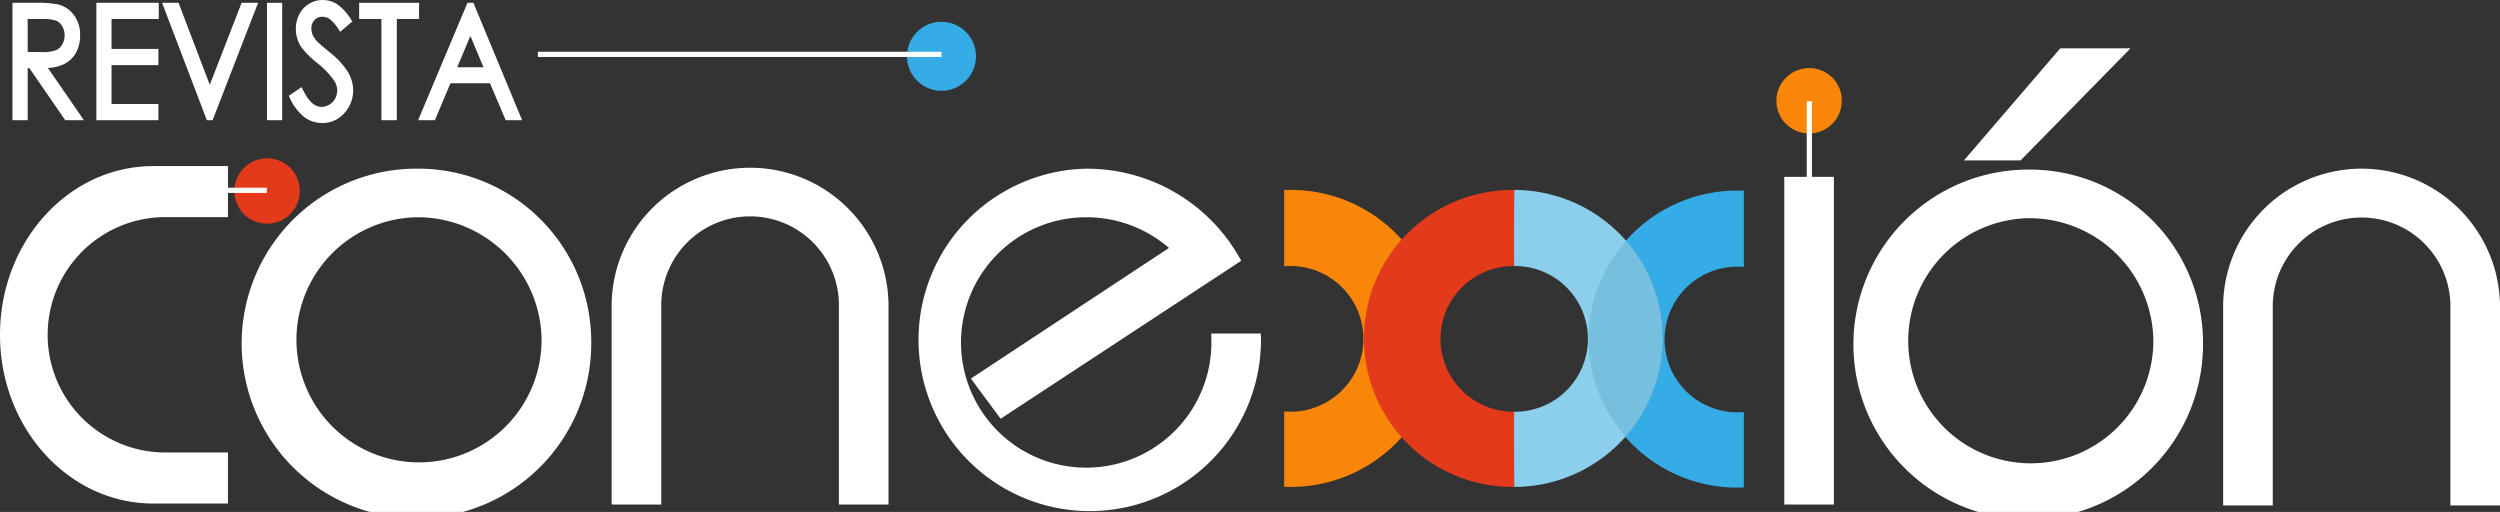 <svg xmlns="http://www.w3.org/2000/svg" xmlns:xlink="http://www.w3.org/1999/xlink" width="242.717" height="49.705" viewBox="0 0 242.717 49.705">
  <rect x="0" y="0" width="242.717" height="49.705" fill="#333333" stroke="none"/>
  <defs>
    <clipPath id="clip-path">
      <rect id="Rectángulo_4354" data-name="Rectángulo 4354" width="7.292" height="19.007" fill="none"/>
    </clipPath>
    <clipPath id="clip-path-2">
      <rect id="Rectángulo_4355" data-name="Rectángulo 4355" width="7.292" height="19.016" fill="#4fa0c2"/>
    </clipPath>
  </defs>
  <g id="Grupo_272" data-name="Grupo 272" transform="translate(15 149)">
    <path id="Trazado_554" data-name="Trazado 554" d="M347.251,16.178a3.172,3.172,0,1,1-3.17-3.107,3.139,3.139,0,0,1,3.17,3.107" transform="translate(-183.441 -155.458)" fill="#f98608"/>
    <path id="Trazado_558" data-name="Trazado 558" d="M180.755,7.53a3.348,3.348,0,1,1-3.348-3.348,3.348,3.348,0,0,1,3.348,3.348" transform="translate(-101.002 -151.066)" fill="#35ace5"/>
    <path id="Trazado_559" data-name="Trazado 559" d="M80.318,48.985A16.97,16.97,0,1,1,63.352,32.366,16.8,16.8,0,0,1,80.318,48.985m-16.966-11.9A11.9,11.9,0,1,0,75.5,48.985a12.03,12.03,0,0,0-12.152-11.9" transform="translate(-37.919 -164.992)" fill="#fff"/>
    <rect id="Rectángulo_4356" data-name="Rectángulo 4356" width="4.817" height="31.812" transform="translate(158.23 -131.829)" fill="#fff"/>
    <path id="Trazado_560" data-name="Trazado 560" d="M15.75,59.678h6.38v4.957H14.845l.027,0C6.659,64.637,0,57.3,0,48.256s6.659-16.38,14.873-16.38v0H22.13v4.956H15.75v0a11.426,11.426,0,0,0,0,22.844Z" transform="translate(-15 -164.75)" fill="#fff"/>
    <path id="Trazado_555" data-name="Trazado 555" d="M208.83,48.371h-4.814c.009.2.017.41.017.614a12.155,12.155,0,1,1-12.151-11.9,12.242,12.242,0,0,1,8.034,2.979l-19.23,12.683,2.887,3.9,23.356-15.337a17.013,17.013,0,0,0-15.046-8.94,16.623,16.623,0,1,0,16.964,16.618c0-.2-.007-.41-.016-.614" transform="translate(-101.424 -164.992)" fill="#fff"/>
    <path id="Trazado_556" data-name="Trazado 556" d="M122.2,45.364V64.9h-4.816V45.376a13.442,13.442,0,0,1,26.879.023V64.9h-4.815V45.364h0a8.624,8.624,0,0,0-17.244,0Z" transform="translate(-73.001 -164.919)" fill="#fff"/>
    <path id="Trazado_571" data-name="Trazado 571" d="M2.893,1.039H4.824a10.372,10.372,0,0,1,2.188.149,2.462,2.462,0,0,1,1.4.952,2.934,2.934,0,0,1,.54,1.8A3.193,3.193,0,0,1,8.583,5.5,2.424,2.424,0,0,1,7.518,6.521a4.413,4.413,0,0,1-1.91.352L9.094,11.93H7.9L4.41,6.873H3.862V11.93H2.893Zm.969,1.066v3.7l1.669.016a3.728,3.728,0,0,0,1.435-.207,1.543,1.543,0,0,0,.726-.662,2.014,2.014,0,0,0,.26-1.018,1.921,1.921,0,0,0-.264-1A1.53,1.53,0,0,0,7,2.3a3.778,3.778,0,0,0-1.426-.192Z" transform="translate(-16.429 -149.513)" fill="#fff"/>
    <path id="Trazado_572" data-name="Trazado 572" d="M9.33,11.936H7.516L4.031,6.878H3.869v5.057H2.394V.539H4.577A10.457,10.457,0,0,1,6.83.7,2.724,2.724,0,0,1,8.372,1.743,3.2,3.2,0,0,1,8.962,3.69a3.458,3.458,0,0,1-.4,1.687A2.683,2.683,0,0,1,7.385,6.5a4.125,4.125,0,0,1-1.553.362ZM7.782,11.43h.585L4.882,6.376l.478,0a4.2,4.2,0,0,0,1.8-.325,2.157,2.157,0,0,0,.956-.915A2.962,2.962,0,0,0,8.456,3.69a2.7,2.7,0,0,0-.49-1.647A2.2,2.2,0,0,0,6.7,1.186a10.271,10.271,0,0,0-2.125-.141H2.9V11.43h.463V6.373H4.3Zm-2.5-5.6L3.363,5.81v-4.2H5.325a3.953,3.953,0,0,1,1.529.214,1.785,1.785,0,0,1,.807.744,2.174,2.174,0,0,1,.3,1.124,2.273,2.273,0,0,1-.293,1.144,1.809,1.809,0,0,1-.843.768,3.923,3.923,0,0,1-1.538.229M3.869,5.309l1.419.013a3.518,3.518,0,0,0,1.33-.185,1.293,1.293,0,0,0,.61-.558,1.77,1.77,0,0,0,.226-.892,1.659,1.659,0,0,0-.228-.867,1.274,1.274,0,0,0-.58-.539,3.589,3.589,0,0,0-1.321-.169H3.869Z" transform="translate(-16.183 -149.266)" fill="#fff"/>
    <path id="Trazado_573" data-name="Trazado 573" d="M18.992,1.038h5.555V2.1H19.962V5.517h4.547V6.584H19.962v4.279h4.547v1.066H18.992Z" transform="translate(-24.384 -149.513)" fill="#fff"/>
    <path id="Trazado_574" data-name="Trazado 574" d="M24.514,11.936H18.492V.539h6.061V2.111H19.967V5.018h4.547V6.59H19.967v3.774h4.547ZM19,11.43h5.01v-.56H19.461V6.084h4.547V5.524H19.461V1.605h4.586V1.045H19Z" transform="translate(-24.137 -149.266)" fill="#fff"/>
    <path id="Trazado_561" data-name="Trazado 561" d="M31.823,1.038h1.054l3.212,8.414,3.265-8.414h1.055L36.191,11.929H35.98Z" transform="translate(-30.724 -149.513)" fill="#fff"/>
    <path id="Trazado_562" data-name="Trazado 562" d="M36.006,11.936h-.559L31.1.539h1.6L35.733,8.5,38.822.539h1.6ZM31.832,1.045l3.9,10.207L39.682,1.045h-.512L35.729,9.91,32.345,1.045Z" transform="translate(-30.365 -149.266)" fill="#fff"/>
    <rect id="Rectángulo_4358" data-name="Rectángulo 4358" width="0.969" height="10.891" transform="translate(11.174 -148.475)" fill="#fff"/>
    <path id="Trazado_563" data-name="Trazado 563" d="M52.712,11.936H51.237V.539h1.475Zm-.969-.506h.463V1.045h-.463Z" transform="translate(-40.316 -149.266)" fill="#fff"/>
    <path id="Trazado_564" data-name="Trazado 564" d="M56.062,9.633l.824-.555q.87,1.8,2.009,1.8a1.752,1.752,0,0,0,.917-.256,1.7,1.7,0,0,0,.652-.684,1.934,1.934,0,0,0,.224-.911,2,2,0,0,0-.329-1.073A8.34,8.34,0,0,0,58.7,6.205,8.926,8.926,0,0,1,57.19,4.717a2.939,2.939,0,0,1-.515-1.667,2.767,2.767,0,0,1,.3-1.295,2.3,2.3,0,0,1,.853-.923A2.254,2.254,0,0,1,59.027.5a2.331,2.331,0,0,1,1.281.382,4.668,4.668,0,0,1,1.262,1.4l-.791.674a4.059,4.059,0,0,0-.932-1.074,1.48,1.48,0,0,0-.84-.259,1.253,1.253,0,0,0-.959.4,1.392,1.392,0,0,0-.372.985,1.862,1.862,0,0,0,.132.69,2.552,2.552,0,0,0,.481.724c.127.139.544.5,1.251,1.089a7.5,7.5,0,0,1,1.727,1.858A3.254,3.254,0,0,1,61.736,9a2.948,2.948,0,0,1-.8,2.059,2.544,2.544,0,0,1-1.948.873,2.625,2.625,0,0,1-1.6-.53,4.717,4.717,0,0,1-1.325-1.772" transform="translate(-42.7 -149.245)" fill="#fff"/>
    <path id="Trazado_565" data-name="Trazado 565" d="M58.671,11.942a2.884,2.884,0,0,1-1.751-.579,4.986,4.986,0,0,1-1.4-1.865l-.1-.2,1.249-.841.127.263c.531,1.1,1.13,1.656,1.781,1.656a1.5,1.5,0,0,0,.787-.221,1.443,1.443,0,0,0,.558-.584,1.669,1.669,0,0,0,.2-.793,1.755,1.755,0,0,0-.29-.938,8.15,8.15,0,0,0-1.61-1.689A9.044,9.044,0,0,1,56.66,4.61a3.21,3.21,0,0,1-.554-1.8,3.023,3.023,0,0,1,.332-1.411A2.551,2.551,0,0,1,57.382.372,2.581,2.581,0,0,1,60.129.42,4.856,4.856,0,0,1,61.466,1.9l.121.186-1.175,1-.158-.235a3.885,3.885,0,0,0-.864-1.006,1.226,1.226,0,0,0-.7-.215,1,1,0,0,0-.775.318,1.138,1.138,0,0,0-.3.812,1.585,1.585,0,0,0,.114.6,2.319,2.319,0,0,0,.435.65c.112.122.525.481,1.224,1.062A7.764,7.764,0,0,1,61.171,7a3.516,3.516,0,0,1,.5,1.762,3.209,3.209,0,0,1-.867,2.23,2.8,2.8,0,0,1-2.134.955m-2.6-2.469a4.243,4.243,0,0,0,1.149,1.483,2.36,2.36,0,0,0,1.451.481,2.284,2.284,0,0,0,1.761-.791,2.68,2.68,0,0,0,.734-1.888,3.016,3.016,0,0,0-.435-1.509,7.281,7.281,0,0,0-1.669-1.79,16.725,16.725,0,0,1-1.276-1.112,2.833,2.833,0,0,1-.53-.8,2.122,2.122,0,0,1-.149-.783,1.642,1.642,0,0,1,.44-1.157,1.5,1.5,0,0,1,1.144-.48,1.736,1.736,0,0,1,.98.3,3.657,3.657,0,0,1,.84.911l.407-.347A4.094,4.094,0,0,0,59.857.847a2.054,2.054,0,0,0-2.97.78,2.529,2.529,0,0,0-.275,1.179,2.676,2.676,0,0,0,.472,1.527,8.328,8.328,0,0,0,1.462,1.435,8.483,8.483,0,0,1,1.711,1.807,2.247,2.247,0,0,1,.368,1.207,2.2,2.2,0,0,1-.252,1.028,1.963,1.963,0,0,1-.747.784,2.01,2.01,0,0,1-1.046.292c-.8,0-1.508-.566-2.1-1.683Z" transform="translate(-42.384 -149)" fill="#fff"/>
    <path id="Trazado_566" data-name="Trazado 566" d="M69.425,2.105V1.039h5.311V2.105H72.575V11.93h-.989V2.105Z" transform="translate(-49.303 -149.513)" fill="#fff"/>
    <path id="Trazado_567" data-name="Trazado 567" d="M72.581,11.936H71.086V2.111H68.925V.539h5.817V2.111H72.581Zm-.989-.506h.483V1.605h2.162V1.045H69.431v.561h2.161Z" transform="translate(-49.056 -149.266)" fill="#fff"/>
    <path id="Trazado_568" data-name="Trazado 568" d="M85.809,1.039l4.52,10.891H89.282L87.758,8.346H83.582L82.072,11.93H80.991l4.58-10.891Zm-.122,2.314L84.024,7.295h3.314Z" transform="translate(-55.017 -149.513)" fill="#fff"/>
    <path id="Trazado_569" data-name="Trazado 569" d="M90.336,11.936H88.743L87.218,8.352h-3.84l-1.511,3.583h-1.63L85.031.539h.574Zm-1.258-.506h.5L85.317,1.164,81,11.43h.532l1.511-3.583h4.511ZM87.347,7.3H83.271l2.044-4.847Zm-3.313-.506h2.552L85.314,3.759Z" transform="translate(-54.645 -149.266)" fill="#fff"/>
    <rect id="Rectángulo_4359" data-name="Rectángulo 4359" width="39.185" height="0.506" transform="translate(37.22 -143.975)" fill="#fff"/>
    <rect id="Rectángulo_4357" data-name="Rectángulo 4357" width="0.506" height="8.41" transform="translate(160.411 -139.169)" fill="#fff"/>
    <path id="Trazado_570" data-name="Trazado 570" d="M51.324,33.5a3.172,3.172,0,1,1-3.17-3.107,3.139,3.139,0,0,1,3.17,3.107" transform="translate(-37.225 -164.018)" fill="#e33a1b"/>
    <rect id="Rectángulo_4360" data-name="Rectángulo 4360" width="6.487" height="0.506" transform="translate(4.426 -130.777)" fill="#fff"/>
    <path id="Trazado_552" data-name="Trazado 552" d="M246.849,36.451c-.137,0-.273.007-.409.01v7.4c.157-.01.314-.024.474-.024a7.073,7.073,0,1,1,0,14.143c-.16,0-.317-.014-.474-.023v7.314c.136,0,.272.01.409.01a14.419,14.419,0,1,0,0-28.834" transform="translate(-136.765 -167.01)" fill="#f98608"/>
    <path id="Trazado_550" data-name="Trazado 550" d="M319.518,36.576c.137,0,.273.007.409.01v7.4c-.157-.01-.314-.024-.474-.024a7.073,7.073,0,1,0,0,14.143c.16,0,.317-.014.474-.023V65.4c-.136,0-.272.01-.409.01a14.419,14.419,0,1,1,0-28.834" transform="translate(-165.626 -167.072)" fill="#35ace5"/>
    <path id="Trazado_553" data-name="Trazado 553" d="M276.376,43.844a7.072,7.072,0,1,0,0,14.143l0,7.3a14.416,14.416,0,1,1,0-28.83Z" transform="translate(-144.366 -167.013)" fill="#e33a1b"/>
    <path id="Trazado_551" data-name="Trazado 551" d="M290.575,43.843a7.071,7.071,0,1,1,0,14.141c-.031,0,0,7.3,0,7.3a14.416,14.416,0,1,0,0-28.832s-.031,7.39,0,7.39" transform="translate(-158.565 -167.011)" fill="#8bcfec"/>
    <g id="Grupo_270" data-name="Grupo 270" transform="translate(117.501 -125.584)" opacity="0.35" style="mix-blend-mode: multiply;isolation: isolate">
      <g id="Grupo_264" data-name="Grupo 264">
        <g id="Grupo_263" data-name="Grupo 263" clip-path="url(#clip-path)">
          <path id="Trazado_543" data-name="Trazado 543" d="M261.908,55.79a14.2,14.2,0,0,0,3.65,9.5,14.219,14.219,0,0,0,0-19.007,14.207,14.207,0,0,0-3.649,9.5" transform="translate(-261.908 -46.286)" fill="#e33a1b"/>
        </g>
      </g>
    </g>
    <g id="Grupo_269" data-name="Grupo 269" transform="translate(139.226 -125.618)" opacity="0.35" style="mix-blend-mode: multiply;isolation: isolate">
      <g id="Grupo_267" data-name="Grupo 267">
        <g id="Grupo_266" data-name="Grupo 266" clip-path="url(#clip-path-2)">
          <path id="Trazado_544" data-name="Trazado 544" d="M304.852,55.756a14.218,14.218,0,0,0,3.619,9.477,14.221,14.221,0,0,0,.055-19.016,14.222,14.222,0,0,0-3.674,9.539" transform="translate(-304.852 -46.217)" fill="#4fa0c2"/>
        </g>
      </g>
    </g>
    <path id="Trazado_549" data-name="Trazado 549" d="M389.626,49.166a16.971,16.971,0,1,1-16.967-16.619,16.8,16.8,0,0,1,16.967,16.619m-16.967-11.9a11.9,11.9,0,1,0,12.149,11.9,12.03,12.03,0,0,0-12.149-11.9" transform="translate(-190.746 -165.081)" fill="#fff"/>
    <path id="Trazado_557" data-name="Trazado 557" d="M376.9,20.154h5.5L393.073,9.271h-6.82Z" transform="translate(-201.227 -153.581)" fill="#fff"/>
    <path id="Trazado_548" data-name="Trazado 548" d="M431.453,45.545V65.084h-4.816V45.557a13.442,13.442,0,0,1,26.879.023v19.5H448.7V45.545h0a8.625,8.625,0,0,0-17.245,0" transform="translate(-225.799 -165.009)" fill="#fff"/>
  </g>
</svg>
